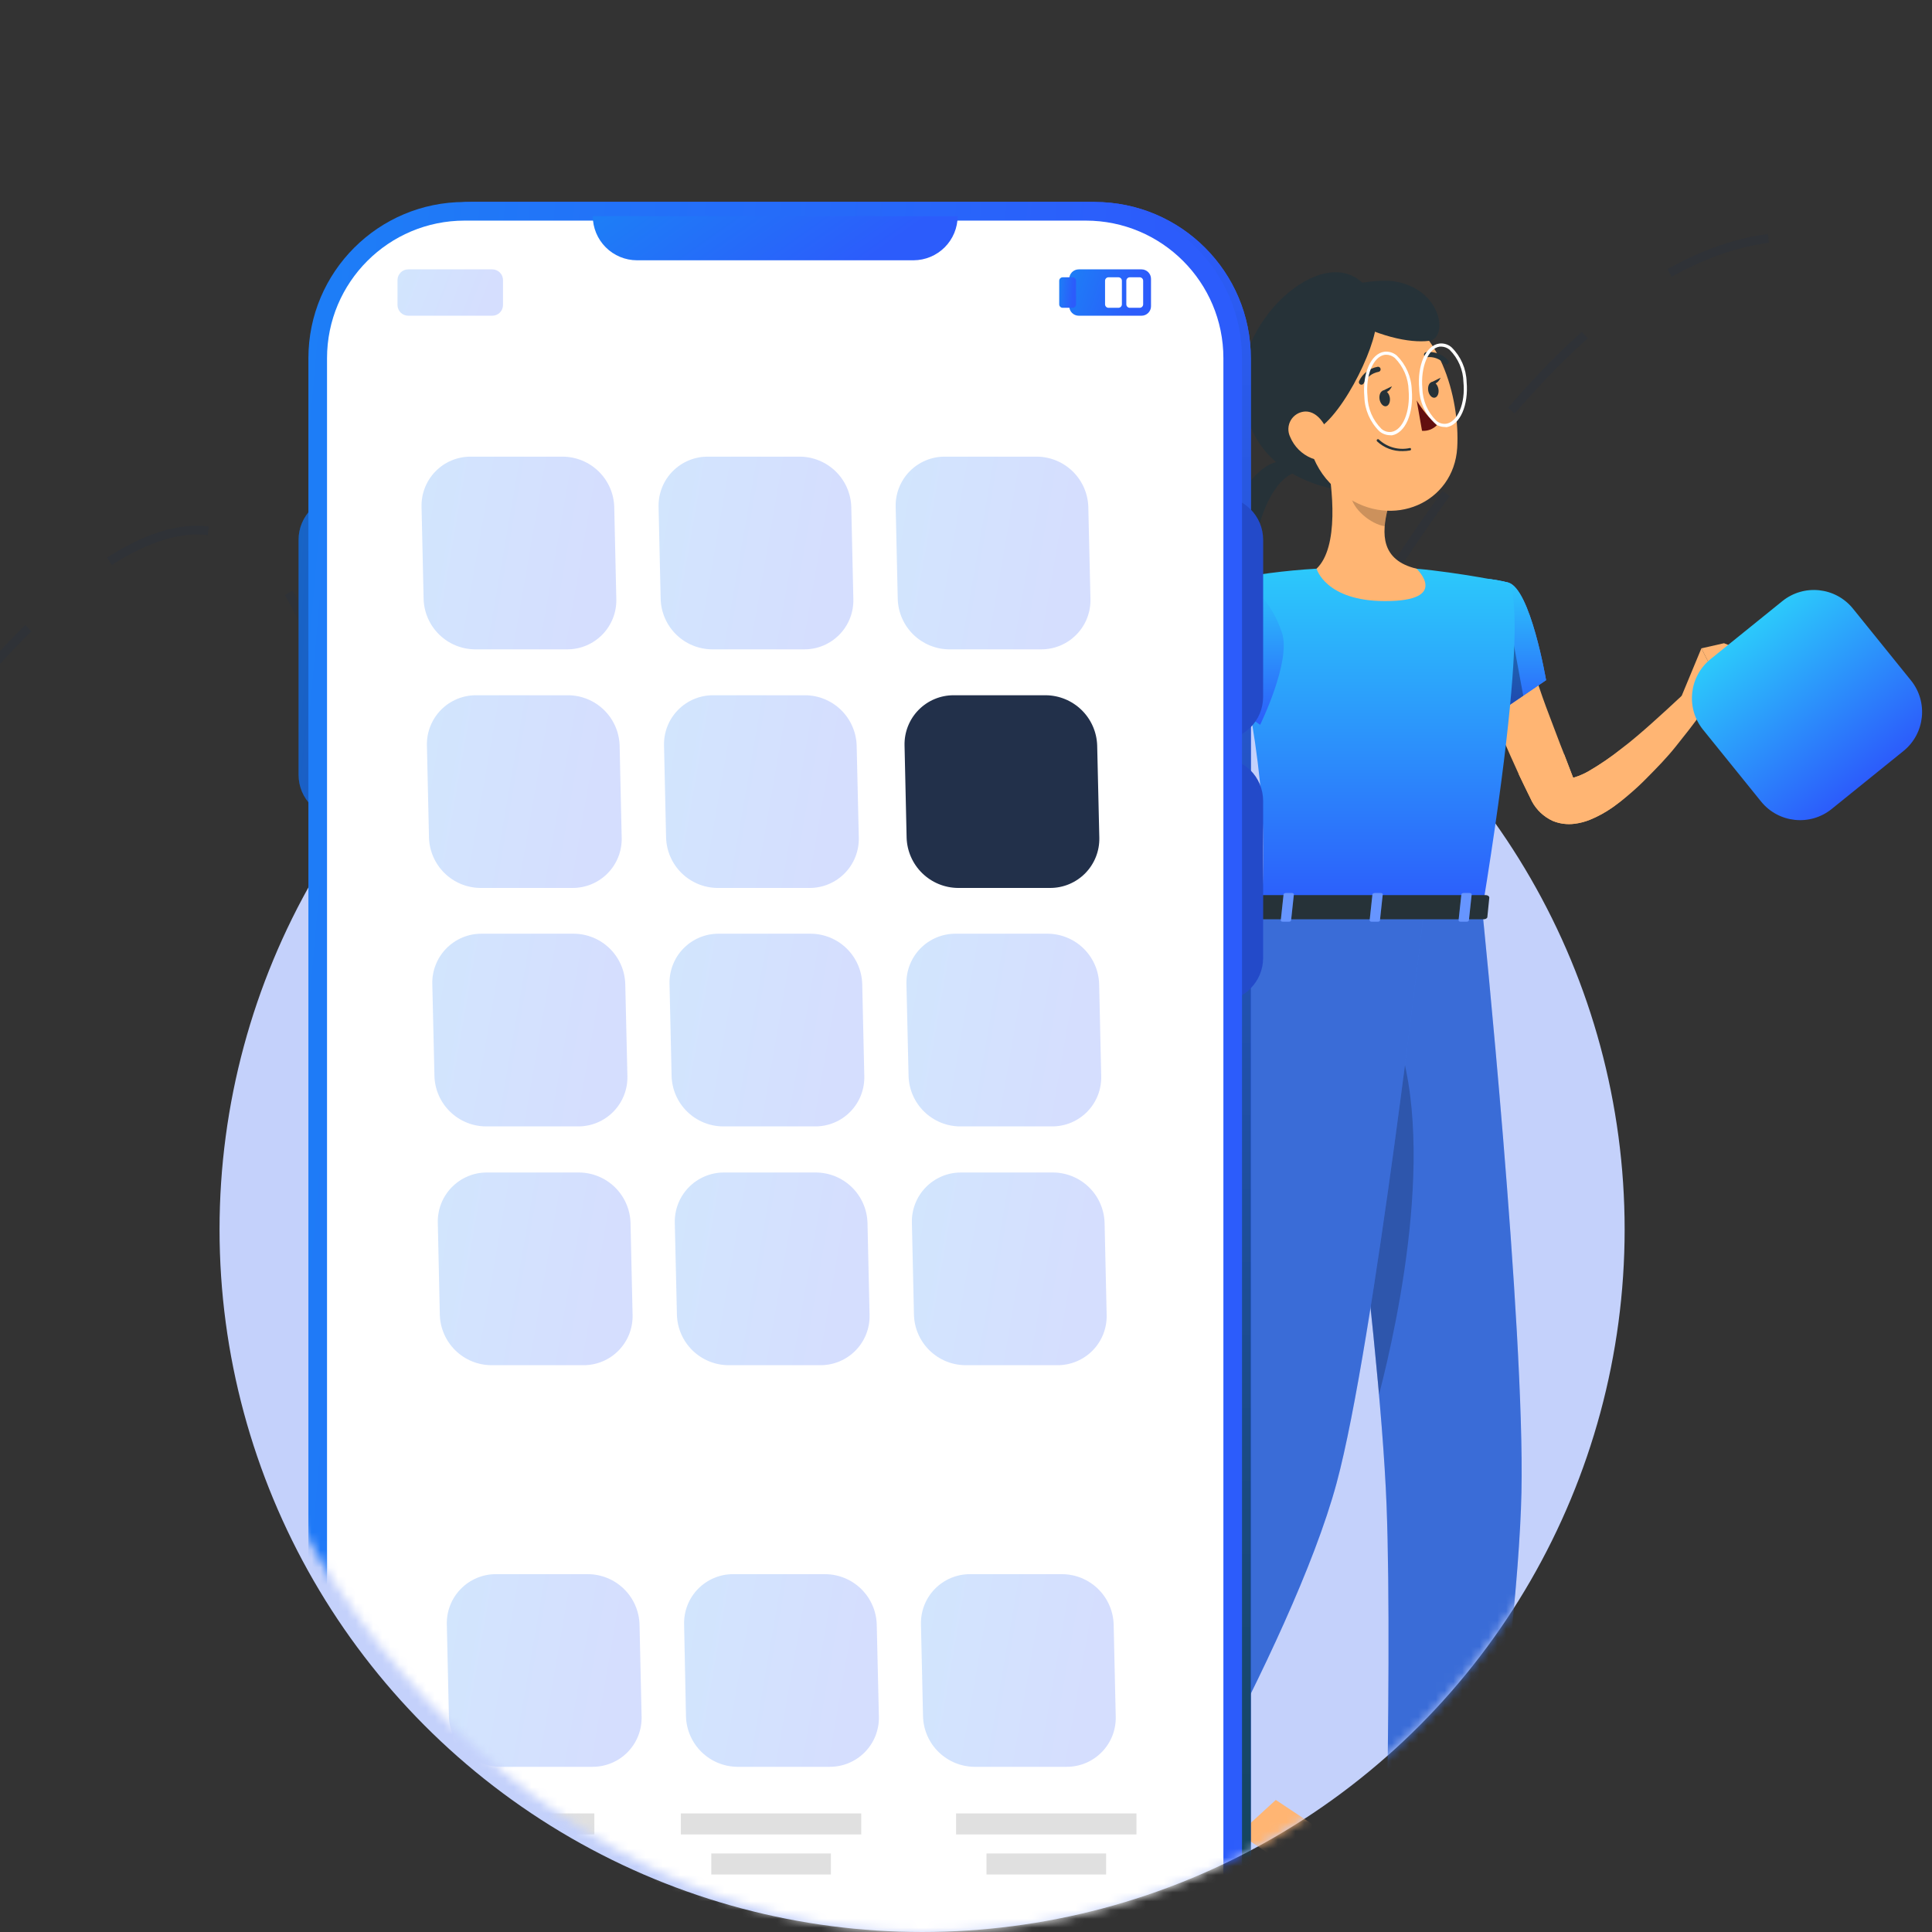 <svg width="220" height="220" viewBox="0 0 220 220" fill="none" xmlns="http://www.w3.org/2000/svg">
<rect x="0" y="0" width="220" height="220" fill="#333333" stroke="none"/>
<g clip-path="url(#clip0_580_13958)">
<path opacity="0.2" d="M201.377 27.145C170.799 31.147 143.476 91.175 126.63 123.19C101.997 163.208 71.844 188.219 53.157 165.209C35.166 143.054 54.431 6.136 -8 84.172" stroke="#22304A" stroke-dasharray="12 12"/>
<circle cx="105" cy="140" r="80" fill="#C4D1FB"/>
<mask id="mask0_580_13958" style="mask-type:alpha" maskUnits="userSpaceOnUse" x="25" y="-70" width="160" height="290">
<rect x="25" y="-70" width="160" height="290" rx="80" fill="white"/>
</mask>
<g mask="url(#mask0_580_13958)">
<path d="M156.186 33.595C158.296 37.403 158.474 52.955 154.562 56.143C147.373 55.353 141.653 51.877 141.468 43.692C141.284 35.506 152.207 26.435 156.186 33.595Z" fill="#263238"/>
<path d="M148.583 53.988C146.694 52.881 143.55 56.527 142.826 62.779C142.31 67.207 133.63 59.723 130.803 66.971C127.895 64.757 126.219 56.128 134.493 58.431C140.346 60.048 139.114 59.073 141.815 55.479C144.649 51.715 146.782 51.98 148.583 53.988Z" fill="#263238"/>
<path d="M173.479 72.89L174.15 74.994C174.386 75.732 174.637 76.47 174.888 77.171C175.383 78.647 175.899 80.124 176.446 81.541C176.992 82.958 177.531 84.449 178.114 85.895L178.963 88.11L179.177 88.656L179.228 88.781C179.137 88.701 179.032 88.639 178.918 88.597C178.756 88.538 178.689 88.597 178.785 88.597C178.963 88.597 179.14 88.57 179.309 88.516C179.889 88.333 180.446 88.085 180.97 87.777C182.227 87.04 183.43 86.217 184.572 85.312C185.768 84.382 186.941 83.386 188.085 82.36C189.229 81.334 190.403 80.264 191.517 79.216L193.783 81.135C192.839 82.493 191.835 83.733 190.831 84.995C189.827 86.257 188.676 87.438 187.51 88.612C186.31 89.835 185.006 90.951 183.612 91.948C182.811 92.51 181.95 92.98 181.044 93.35C180.474 93.58 179.876 93.734 179.265 93.808C178.431 93.911 177.584 93.797 176.807 93.475C175.8 93.013 174.971 92.236 174.445 91.261L174.254 90.863L173.988 90.324C173.634 89.586 173.25 88.848 172.94 88.154C172.268 86.678 171.596 85.201 170.991 83.725C170.386 82.249 169.773 80.729 169.212 79.208C168.939 78.47 168.681 77.666 168.423 76.891C168.164 76.116 167.936 75.356 167.685 74.448L173.479 72.89Z" fill="#FFB573"/>
<path d="M171.736 66.336C174.275 66.986 176.054 77.452 176.054 77.452L169.05 82.22C169.05 82.22 162.326 71.658 164.282 68.86C166.319 65.952 168.024 65.391 171.736 66.336Z" fill="#407BFF"/>
<path d="M171.736 66.336C174.275 66.986 176.054 77.452 176.054 77.452L169.05 82.22C169.05 82.22 162.326 71.658 164.282 68.86C166.319 65.952 168.024 65.391 171.736 66.336Z" fill="url(#paint0_linear_580_13958)"/>
<path opacity="0.3" d="M171.508 68.676L173.456 79.223L169.522 81.895L171.508 68.676Z" fill="black"/>
<path d="M116.551 224.116L122.227 226.537L129.652 214.167L123.976 211.746L116.551 224.116Z" fill="#FFB573"/>
<path opacity="0.2" d="M123.968 211.753L129.652 214.167L125.821 220.544L120.138 218.123L123.968 211.753Z" fill="black"/>
<path d="M171.736 66.336C171.736 66.336 174.689 67.369 168.784 103.587H143.689C144.11 93.387 144.117 87.098 139.261 66.159C142.77 65.433 146.327 64.964 149.904 64.757C153.693 64.483 157.496 64.483 161.285 64.757C166.193 65.199 171.736 66.336 171.736 66.336Z" fill="url(#paint1_linear_580_13958)"/>
<path d="M151.049 51.936C151.787 55.627 152.481 62.313 149.92 64.757C149.92 64.757 150.924 68.447 157.729 68.447C165.206 68.447 161.301 64.757 161.301 64.757C157.22 63.782 157.323 60.749 158.031 57.907L151.049 51.936Z" fill="#FFB573"/>
<path opacity="0.2" d="M153.897 54.372L158.03 57.9C157.855 58.562 157.739 59.239 157.684 59.922C156.119 59.693 153.993 57.981 153.809 56.35C153.718 55.691 153.748 55.02 153.897 54.372V54.372Z" fill="black"/>
<path d="M147.668 45.397C149.092 51.353 149.572 53.907 153.159 56.468C158.547 60.313 165.552 57.258 165.935 50.991C166.275 45.352 163.883 36.562 157.565 35.204C156.175 34.896 154.729 34.949 153.366 35.358C152.002 35.767 150.765 36.517 149.773 37.539C148.781 38.56 148.067 39.819 147.698 41.194C147.33 42.569 147.319 44.016 147.668 45.397V45.397Z" fill="#FFB573"/>
<path d="M164.65 41.507C164.693 41.516 164.738 41.514 164.78 41.503C164.822 41.491 164.861 41.47 164.894 41.441C164.948 41.385 164.978 41.311 164.978 41.234C164.978 41.157 164.948 41.082 164.894 41.027C164.579 40.687 164.189 40.425 163.754 40.263C163.319 40.102 162.853 40.045 162.392 40.097C162.315 40.113 162.248 40.158 162.204 40.223C162.16 40.288 162.143 40.367 162.156 40.444C162.172 40.52 162.217 40.587 162.282 40.63C162.347 40.673 162.426 40.688 162.503 40.673C162.866 40.632 163.234 40.678 163.576 40.806C163.919 40.934 164.226 41.142 164.473 41.411C164.519 41.463 164.582 41.497 164.65 41.507V41.507Z" fill="#263238"/>
<path d="M164.497 48.622C164.064 48.614 163.648 48.457 163.316 48.179C162.261 47.14 161.647 45.733 161.604 44.253C161.375 41.596 162.342 39.344 163.884 39.123C164.136 39.09 164.392 39.112 164.635 39.185C164.878 39.259 165.103 39.384 165.294 39.551C166.349 40.59 166.963 41.997 167.006 43.478C167.243 46.127 166.268 48.386 164.733 48.644C164.654 48.644 164.575 48.637 164.497 48.622V48.622ZM164.121 39.47H163.936C162.637 39.662 161.759 41.787 161.965 44.208C161.995 45.596 162.561 46.919 163.545 47.899C163.697 48.035 163.876 48.137 164.071 48.198C164.266 48.259 164.472 48.278 164.674 48.253C165.973 48.061 166.888 45.935 166.645 43.514C166.615 42.127 166.049 40.804 165.065 39.824C164.809 39.611 164.491 39.486 164.157 39.47H164.121Z" fill="white"/>
<path d="M168.785 103.587C168.785 103.587 173.656 151.135 173.25 169.956C172.83 189.53 165.655 234.169 165.655 234.169H157.308C157.308 234.169 158.629 190.659 157.891 171.432C157.086 150.47 150.429 103.572 150.429 103.572L168.785 103.587Z" fill="#407BFF"/>
<path opacity="0.2" d="M168.785 103.587C168.785 103.587 173.656 151.135 173.25 169.956C172.83 189.53 165.655 234.169 165.655 234.169H157.308C157.308 234.169 158.629 190.659 157.891 171.432C157.086 150.47 150.429 103.572 150.429 103.572L168.785 103.587Z" fill="#263238"/>
<path opacity="0.2" d="M157.972 115.419C164.157 127.796 159.212 150.396 157.035 158.796C155.913 146.175 154.031 130.749 152.569 119.404C153.499 113.035 155.13 109.706 157.972 115.419Z" fill="black"/>
<path d="M162.164 103.587C162.164 103.587 156.488 153.039 152.2 168.886C147.107 187.729 127.747 219.813 127.747 219.813L120.005 216.521C120.005 216.521 131.991 180.09 135.881 170.162C144.192 148.979 137.077 117.411 143.72 103.587H162.164Z" fill="#407BFF"/>
<path opacity="0.2" d="M162.164 103.587C162.164 103.587 156.488 153.039 152.2 168.886C147.107 187.729 127.747 219.813 127.747 219.813L120.005 216.521C120.005 216.521 131.991 180.09 135.881 170.162C144.192 148.979 137.077 117.411 143.72 103.587H162.164Z" fill="#263238"/>
<path d="M118.941 216.544L128.551 220.633L130.854 218.049L119.775 212.728L118.941 216.544Z" fill="#407BFF"/>
<path d="M157.094 45.478C157.182 45.965 157.515 46.319 157.832 46.26C158.149 46.201 158.341 45.758 158.26 45.271C158.179 44.784 157.839 44.43 157.522 44.481C157.205 44.533 157.013 44.983 157.094 45.478Z" fill="#263238"/>
<path d="M162.637 44.504C162.725 44.991 163.057 45.345 163.375 45.286C163.692 45.227 163.884 44.784 163.796 44.297C163.707 43.81 163.382 43.455 163.057 43.507C162.733 43.559 162.556 44.009 162.637 44.504Z" fill="#263238"/>
<path d="M162.925 43.566L164.047 43.013C164.047 43.013 163.604 44.038 162.925 43.566Z" fill="#263238"/>
<path d="M161.322 45.603C161.955 46.644 162.727 47.593 163.618 48.423C163.399 48.645 163.134 48.817 162.843 48.926C162.551 49.036 162.238 49.081 161.928 49.057L161.322 45.603Z" fill="#630F0F"/>
<path d="M159.728 51.368C160.008 51.367 160.287 51.343 160.562 51.294C160.6 51.287 160.634 51.265 160.656 51.233C160.678 51.201 160.687 51.162 160.68 51.124C160.675 51.102 160.665 51.081 160.651 51.063C160.636 51.046 160.618 51.032 160.597 51.023C160.575 51.014 160.553 51.011 160.53 51.013C160.507 51.015 160.485 51.023 160.466 51.035C159.858 51.155 159.231 51.13 158.634 50.962C158.038 50.794 157.49 50.488 157.034 50.069C157.022 50.051 157.006 50.037 156.988 50.026C156.97 50.016 156.95 50.009 156.929 50.007C156.908 50.005 156.886 50.007 156.866 50.014C156.846 50.02 156.828 50.031 156.813 50.045C156.797 50.06 156.785 50.077 156.777 50.097C156.769 50.116 156.765 50.137 156.766 50.158C156.766 50.179 156.772 50.2 156.781 50.219C156.79 50.238 156.804 50.255 156.82 50.268C157.608 51.002 158.652 51.397 159.728 51.368V51.368Z" fill="#263238"/>
<path d="M156.694 36.613C156.805 39.455 152.332 48.578 149.107 49.286C145.15 46.703 144.043 42.179 146.346 37.352C148.649 32.524 156.487 31.262 156.694 36.613Z" fill="#263238"/>
<path d="M158.732 32.03C156.23 31.639 147.661 33.078 152.252 35.72C156.843 38.363 160.496 39.079 162.725 38.813C164.954 38.547 164.238 32.886 158.732 32.03Z" fill="#263238"/>
<path d="M146.915 49.759C147.371 50.852 148.241 51.72 149.336 52.172C150.812 52.763 151.69 51.501 151.432 50.039C151.203 48.718 150.163 46.821 148.635 46.858C148.3 46.873 147.975 46.971 147.688 47.143C147.401 47.315 147.161 47.556 146.991 47.843C146.82 48.131 146.724 48.457 146.711 48.791C146.697 49.126 146.768 49.458 146.915 49.759V49.759Z" fill="#FFB573"/>
<path d="M155.115 43.795C155.153 43.783 155.188 43.764 155.219 43.739C155.249 43.714 155.274 43.683 155.292 43.647C155.447 43.315 155.678 43.024 155.966 42.798C156.255 42.572 156.593 42.418 156.953 42.348C156.992 42.345 157.029 42.333 157.063 42.315C157.097 42.296 157.127 42.271 157.151 42.241C157.175 42.211 157.193 42.176 157.204 42.138C157.214 42.101 157.217 42.062 157.211 42.024C157.208 41.985 157.196 41.947 157.178 41.913C157.159 41.879 157.134 41.849 157.104 41.825C157.074 41.801 157.039 41.783 157.001 41.773C156.964 41.763 156.925 41.76 156.887 41.765C156.43 41.845 155.999 42.034 155.63 42.315C155.262 42.596 154.966 42.962 154.768 43.382C154.751 43.416 154.74 43.455 154.737 43.493C154.734 43.532 154.739 43.572 154.751 43.609C154.764 43.646 154.783 43.68 154.809 43.709C154.835 43.739 154.866 43.763 154.901 43.78C154.969 43.81 155.044 43.816 155.115 43.795V43.795Z" fill="#263238"/>
<path d="M158.253 49.559C157.82 49.547 157.403 49.389 157.072 49.109C156.017 48.07 155.403 46.663 155.36 45.182C155.131 42.533 156.098 40.274 157.633 40.053C157.886 40.024 158.142 40.047 158.386 40.12C158.629 40.194 158.855 40.317 159.05 40.481C160.104 41.521 160.717 42.927 160.762 44.407V44.407C160.991 47.065 160.024 49.316 158.489 49.574L158.253 49.559ZM157.876 40.4H157.692C156.393 40.592 155.478 42.717 155.721 45.138C155.751 46.526 156.317 47.849 157.301 48.829C157.453 48.965 157.632 49.068 157.827 49.129C158.022 49.19 158.227 49.208 158.43 49.183C159.729 48.998 160.607 46.873 160.401 44.444C160.369 43.057 159.803 41.735 158.821 40.754C158.552 40.527 158.214 40.399 157.862 40.392L157.876 40.4Z" fill="white"/>
<path d="M142.472 74.16C142.224 77.694 141.744 81.207 141.032 84.677C140.375 88.207 139.386 91.666 138.08 95.011L137.526 96.287L137.386 96.605C137.338 96.716 137.284 96.825 137.224 96.93C137.156 97.064 137.077 97.193 136.988 97.313C136.785 97.625 136.536 97.903 136.25 98.14C135.889 98.426 135.475 98.637 135.032 98.76C134.323 98.955 133.573 98.935 132.876 98.701C132.466 98.572 132.076 98.385 131.718 98.147C131.219 97.816 130.754 97.435 130.33 97.011C129.031 95.656 127.874 94.172 126.876 92.582C124.992 89.62 123.317 86.53 121.864 83.334L124.44 81.858C126.448 84.567 128.463 87.335 130.588 89.866C131.556 91.079 132.625 92.208 133.784 93.239C133.98 93.409 134.196 93.556 134.426 93.675C134.485 93.675 134.53 93.675 134.426 93.675C134.135 93.588 133.825 93.588 133.533 93.675C132.441 93.999 132.316 94.966 132.544 94.221L132.95 93.106C133.948 90.001 134.715 86.826 135.246 83.607C135.807 80.367 136.235 76.965 136.545 73.769L142.472 74.16Z" fill="#FFB573"/>
<path d="M139.276 66.159C136.767 66.897 133.748 75.57 133.748 75.57L143.491 82.537C143.491 82.537 147.041 75.319 145.986 72.071C144.886 68.691 142.14 65.288 139.276 66.159Z" fill="url(#paint2_linear_580_13958)"/>
<path d="M143.343 102.118L142.7 104.333C142.612 104.502 142.819 104.679 143.106 104.679H168.939C169.161 104.679 169.353 104.569 169.367 104.429L169.589 102.214C169.589 102.059 169.412 101.926 169.161 101.926H143.748C143.67 101.922 143.592 101.937 143.521 101.97C143.45 102.004 143.388 102.055 143.343 102.118V102.118Z" fill="#263238"/>
<path d="M146.753 104.953H146.074C145.934 104.953 145.83 104.886 145.845 104.798L146.163 101.845C146.163 101.764 146.288 101.69 146.428 101.69H147.107C147.24 101.69 147.343 101.764 147.336 101.845L147.019 104.798C147.004 104.916 146.886 104.953 146.753 104.953Z" fill="#407BFF"/>
<path opacity="0.2" d="M146.753 104.953H146.074C145.934 104.953 145.83 104.886 145.845 104.798L146.163 101.845C146.163 101.764 146.288 101.69 146.428 101.69H147.107C147.24 101.69 147.343 101.764 147.336 101.845L147.019 104.798C147.004 104.916 146.886 104.953 146.753 104.953Z" fill="white"/>
<path d="M166.999 104.953H166.32C166.187 104.953 166.084 104.886 166.091 104.798L166.409 101.845C166.409 101.764 166.534 101.69 166.674 101.69H167.353C167.486 101.69 167.59 101.764 167.582 101.845L167.265 104.798C167.25 104.916 167.11 104.953 166.999 104.953Z" fill="#407BFF"/>
<path opacity="0.2" d="M166.999 104.953H166.32C166.187 104.953 166.084 104.886 166.091 104.798L166.409 101.845C166.409 101.764 166.534 101.69 166.674 101.69H167.353C167.486 101.69 167.59 101.764 167.582 101.845L167.265 104.798C167.25 104.916 167.11 104.953 166.999 104.953Z" fill="white"/>
<path d="M156.872 104.953H156.193C156.06 104.953 155.957 104.886 155.964 104.798L156.282 101.845C156.282 101.764 156.414 101.69 156.547 101.69H157.226C157.367 101.69 157.47 101.764 157.455 101.845L157.138 104.798C157.13 104.916 157.012 104.953 156.872 104.953Z" fill="#407BFF"/>
<path opacity="0.2" d="M156.872 104.953H156.193C156.06 104.953 155.957 104.886 155.964 104.798L156.282 101.845C156.282 101.764 156.414 101.69 156.547 101.69H157.226C157.367 101.69 157.47 101.764 157.455 101.845L157.138 104.798C157.13 104.916 157.012 104.953 156.872 104.953Z" fill="white"/>
<path d="M157.381 44.533L158.503 43.987C158.503 43.987 158.06 45.013 157.381 44.533Z" fill="#263238"/>
<path d="M122.19 84.161L116.285 81.024L122.109 78.692C122.109 78.692 125.172 81.209 124.677 83.725L122.19 84.161Z" fill="#FFB573"/>
<path d="M114.203 76.278L119.185 74.588L122.861 79.385L116.307 81.024L114.203 76.278Z" fill="#FFB573"/>
<path d="M69.378 54.793C70.049 52.71 76.08 47.471 83.53 50.116C90.98 52.762 89.281 63.183 88.475 65.828C87.67 68.473 82.897 76.447 77.352 74.773C71.806 73.099 60.49 60.997 69.378 54.793Z" fill="#263238"/>
<path d="M85.677 62.921C86.169 61.381 90.616 57.522 96.105 59.471C101.593 61.419 100.341 69.099 99.747 71.048C99.153 72.997 95.638 78.869 91.549 77.642C87.46 76.415 79.128 67.489 85.677 62.921Z" fill="#263238"/>
<path d="M92.309 56.787L88.52 61.93C88.52 61.93 86.648 57.694 92.309 56.787Z" fill="#263238"/>
<path d="M82.016 71.591C80.981 70.594 75.856 69.431 72.361 73.278C68.866 77.124 73.083 82.657 74.374 83.935C75.665 85.213 80.897 88.357 83.6 85.673C86.303 82.99 89.089 72.434 82.016 71.591Z" fill="#263238"/>
<path d="M80.444 90.325L80.303 90.689L80.176 91.002C80.086 91.206 80.003 91.411 79.914 91.603C79.735 91.999 79.543 92.369 79.352 92.746C78.962 93.494 78.559 94.222 78.131 94.938C77.267 96.354 76.311 97.711 75.269 99.001C74.764 99.64 74.208 100.279 73.671 100.918C73.135 101.557 72.547 102.126 71.94 102.688C70.755 103.835 69.496 104.902 68.17 105.883C67.985 106.017 67.921 106.094 67.474 106.388C67.028 106.668 66.534 106.863 66.017 106.963C65.433 107.071 64.833 107.047 64.26 106.892C63.79 106.757 63.346 106.54 62.95 106.253C62.409 105.865 61.938 105.388 61.557 104.841C61.262 104.436 61 104.009 60.771 103.563C60.026 102.027 59.446 100.417 59.04 98.759C58.268 95.672 57.757 92.526 57.513 89.353L60.42 88.836C61.302 91.718 62.247 94.638 63.327 97.366C63.816 98.659 64.419 99.905 65.129 101.091C65.273 101.315 65.433 101.529 65.608 101.73C65.749 101.883 65.889 101.979 65.857 101.928C65.781 101.861 65.688 101.815 65.589 101.794C65.383 101.727 65.163 101.714 64.95 101.755C64.812 101.779 64.679 101.822 64.554 101.883C64.426 101.966 64.656 101.781 64.771 101.672C66.925 99.788 68.878 97.685 70.598 95.398C71.453 94.258 72.244 93.072 72.969 91.845C73.331 91.24 73.676 90.627 74.004 90.005L74.464 89.079L74.681 88.625L74.853 88.235L80.444 90.325Z" fill="#FFB573"/>
<path d="M80.125 81.475C75.122 83.756 73.186 90.107 73.014 90.459L79.218 101.736C79.218 101.736 85.256 97.462 85.728 93.519C86.176 90.191 83.415 79.974 80.125 81.475Z" fill="url(#paint3_linear_580_13958)"/>
<path d="M60.606 89.5L62.178 84.76L56.223 86.037C56.223 86.037 56.089 90.152 57.999 91.641L59.015 91.219C59.389 91.065 59.725 90.832 60 90.535C60.275 90.238 60.481 89.885 60.606 89.5Z" fill="#FFB573"/>
<path d="M60.707 79.686L56.458 81.456L56.222 86.025L62.177 84.753L60.707 79.686Z" fill="#FFB573"/>
<path d="M106.034 41.925L101.9 37.191L99.983 42.941C99.983 42.941 103.216 45.727 105.849 43.299L106.034 41.925Z" fill="#FFB573"/>
<path d="M99.543 34.961L96.616 38.922L99.964 42.967L101.9 37.191L99.543 34.961Z" fill="#FFB573"/>
<path d="M157.111 212.821L152.906 216.668L141.073 208.809L145.277 204.963L157.111 212.821Z" fill="#FFB573"/>
<path d="M150.976 216.195L153.82 209.895C153.872 209.783 153.96 209.69 154.069 209.631C154.178 209.573 154.304 209.551 154.427 209.569L160.03 210.445C160.162 210.466 160.287 210.518 160.395 210.597C160.503 210.675 160.592 210.777 160.654 210.896C160.716 211.014 160.749 211.145 160.752 211.278C160.755 211.412 160.726 211.544 160.669 211.665C159.634 213.85 159.021 214.86 157.775 217.639C157.002 219.339 154.676 224.974 153.615 227.325C152.555 229.677 150.037 229.057 150.254 228.015C151.232 223.313 151.532 219.121 150.893 217.243C150.789 216.896 150.819 216.522 150.976 216.195V216.195Z" fill="#263238"/>
<path d="M76.623 84.574C76.623 84.574 79.236 97.481 92.296 108.854C93.945 110.285 93.619 113.965 95.887 113.659C103.829 108.649 111.963 103.717 115.822 101.276C115.918 96.88 112.908 97.589 112.199 95.225C110.499 89.596 105.842 83.252 101.024 69.393C97.857 70.58 94.782 71.998 91.823 73.636C88.673 75.353 85.638 77.274 82.738 79.386C80.61 81.007 78.569 82.739 76.623 84.574Z" fill="url(#paint4_linear_580_13958)"/>
<path d="M84.451 63.969C85.729 67.253 88.534 72.965 91.811 73.623C91.811 73.623 93.792 83.092 89.894 88.319C83.767 87.303 82.732 79.329 82.732 79.329C85.499 76.492 83.888 74.128 81.889 72.217L84.451 63.969Z" fill="#FFB573"/>
<path d="M86.125 88.836C85.781 88.823 85.442 88.74 85.13 88.593C84.819 88.446 84.54 88.237 84.311 87.98C83.122 86.759 83.531 84.9 83.966 82.926C84.4 80.951 84.835 78.971 83.966 77.207C83.944 77.164 83.941 77.114 83.957 77.069C83.972 77.023 84.005 76.986 84.049 76.965C84.092 76.943 84.142 76.94 84.187 76.956C84.233 76.971 84.27 77.004 84.291 77.048C85.231 78.92 84.758 81.092 84.336 83.002C83.915 84.913 83.537 86.651 84.592 87.724C84.768 87.938 84.986 88.114 85.232 88.242C85.478 88.369 85.748 88.445 86.024 88.466C86.301 88.486 86.579 88.45 86.841 88.36C87.103 88.27 87.344 88.127 87.55 87.942C89.646 86.389 90.981 82.012 89.467 79.316C88.08 76.76 89.467 74.549 90.106 73.476C90.224 73.305 90.327 73.123 90.412 72.933C90.407 72.91 90.406 72.887 90.41 72.864C90.413 72.841 90.422 72.818 90.434 72.799C90.447 72.779 90.463 72.762 90.483 72.749C90.502 72.736 90.524 72.727 90.547 72.722C90.571 72.717 90.595 72.718 90.619 72.722C90.643 72.727 90.666 72.737 90.686 72.75C90.706 72.764 90.723 72.782 90.737 72.802C90.75 72.822 90.759 72.845 90.764 72.869C90.802 73.041 90.674 73.252 90.419 73.668C89.735 74.76 88.464 76.805 89.78 79.143C91.345 81.987 89.94 86.593 87.735 88.235C87.277 88.603 86.713 88.814 86.125 88.836V88.836Z" fill="#263238"/>
<path opacity="0.2" d="M83.415 67.323L81.894 72.243C82.36 72.685 82.788 73.166 83.172 73.68C84.303 72.716 85.473 70.415 84.782 69.023C84.429 68.381 83.966 67.805 83.415 67.323V67.323Z" fill="black"/>
<path d="M84.175 57.356C85.945 62.863 86.814 65.151 85.178 68.971C82.718 74.722 75.594 75.687 72.189 70.824C69.147 66.448 66.764 58.18 71.192 53.988C72.163 53.059 73.355 52.394 74.656 52.055C75.956 51.717 77.321 51.716 78.622 52.053C79.923 52.391 81.116 53.055 82.088 53.983C83.06 54.911 83.778 56.072 84.175 57.356V57.356Z" fill="#FFB573"/>
<path d="M72.764 56.008C73.141 59.017 79.614 62.474 85.613 61.062C89.805 60.071 86.546 52.711 81.562 51.42C76.579 50.129 72.144 51.081 72.764 56.008Z" fill="#263238"/>
<path d="M75.538 55.988L62.874 57.566C62.874 57.566 66.446 49.024 75.538 55.988Z" fill="#263238"/>
<path d="M74.733 55.822L64.427 60.295C64.427 60.295 65.36 52.18 74.733 55.822Z" fill="#263238"/>
<path d="M73.671 55.822L70.796 59.899C70.796 59.899 69.263 56.627 73.671 55.822Z" fill="#263238"/>
<path d="M75.243 55.822L64.644 53.356C64.644 53.356 70.043 47.586 75.243 55.822Z" fill="#263238"/>
<path d="M74.157 56.065L69.192 49.906C69.192 49.906 74.866 48.998 74.157 56.065Z" fill="#263238"/>
<path d="M86.91 61.879C87.198 62.957 87.048 64.105 86.495 65.074C85.753 66.352 84.348 65.936 83.696 64.697C83.108 63.579 82.789 61.56 83.951 60.704C84.211 60.526 84.51 60.414 84.823 60.379C85.135 60.344 85.452 60.386 85.744 60.503C86.036 60.619 86.296 60.805 86.499 61.045C86.702 61.285 86.843 61.572 86.91 61.879V61.879Z" fill="#FFB573"/>
<path opacity="0.2" d="M108.008 115.173C107.925 121.3 111.427 129.555 115.893 134.833C115.407 129.964 115.011 125.249 114.692 121.013C112.449 118.521 110.13 116.342 108.008 115.173Z" fill="black"/>
<path d="M115.898 100.126L117.93 101.346C118.09 101.436 118.013 101.685 117.783 101.832L96.807 115.077C96.628 115.192 96.417 115.198 96.334 115.077L95.056 113.397C94.967 113.282 95.056 113.077 95.254 112.956L115.509 100.177C115.565 100.139 115.63 100.114 115.697 100.105C115.765 100.096 115.834 100.103 115.898 100.126V100.126Z" fill="url(#paint5_linear_580_13958)"/>
<path opacity="0.4" d="M115.898 100.126L117.93 101.346C118.09 101.436 118.013 101.685 117.783 101.832L96.807 115.077C96.628 115.192 96.417 115.198 96.334 115.077L95.056 113.397C94.967 113.282 95.056 113.077 95.254 112.956L115.509 100.177C115.565 100.139 115.63 100.114 115.697 100.105C115.765 100.096 115.834 100.103 115.898 100.126V100.126Z" fill="black"/>
<path d="M114.608 104.107L115.151 103.761C115.259 103.698 115.304 103.589 115.253 103.525L113.534 101.359C113.483 101.295 113.349 101.302 113.247 101.359L112.704 101.704C112.595 101.774 112.544 101.883 112.595 101.941L114.32 104.107C114.361 104.139 114.412 104.157 114.464 104.157C114.516 104.157 114.567 104.139 114.608 104.107Z" fill="#263238"/>
<path d="M98.456 114.31L98.992 113.965C99.101 113.901 99.152 113.793 99.101 113.729L97.376 111.563C97.325 111.499 97.197 111.505 97.088 111.563L96.545 111.908C96.437 111.978 96.392 112.087 96.443 112.151L98.162 114.31C98.204 114.344 98.255 114.362 98.309 114.362C98.362 114.362 98.414 114.344 98.456 114.31V114.31Z" fill="#263238"/>
<path d="M106.532 109.212L107.075 108.867C107.184 108.796 107.228 108.688 107.177 108.624L105.452 106.464C105.407 106.4 105.273 106.4 105.164 106.464L104.621 106.809C104.513 106.873 104.468 106.982 104.519 107.046L106.244 109.212C106.295 109.282 106.423 109.276 106.532 109.212Z" fill="#263238"/>
<path d="M76.611 62.045C76.784 62.48 76.688 62.927 76.406 63.042C76.125 63.157 75.768 62.889 75.576 62.448C75.384 62.007 75.499 61.566 75.787 61.458C76.074 61.349 76.438 61.611 76.611 62.045Z" fill="#263238"/>
<path d="M71.672 63.981C71.844 64.416 71.748 64.863 71.461 64.972C71.173 65.08 70.822 64.818 70.636 64.384C70.451 63.949 70.56 63.502 70.847 63.387C71.135 63.272 71.493 63.541 71.672 63.981Z" fill="#263238"/>
<path d="M70.975 63.362L69.806 63.47C69.806 63.47 70.662 64.084 70.975 63.362Z" fill="#263238"/>
<path d="M73.27 64.218C73.27 65.369 73.111 66.515 72.797 67.623C73.082 67.696 73.38 67.705 73.669 67.65C73.959 67.594 74.232 67.476 74.471 67.304L73.27 64.218Z" fill="#ED893E"/>
<path d="M76.669 68.435C76.637 68.442 76.603 68.437 76.574 68.422C76.545 68.407 76.522 68.382 76.509 68.352C76.502 68.335 76.498 68.317 76.498 68.299C76.498 68.281 76.502 68.263 76.509 68.246C76.516 68.229 76.527 68.214 76.54 68.201C76.553 68.189 76.569 68.179 76.586 68.173C77.135 67.969 77.629 67.641 78.028 67.212C78.427 66.784 78.721 66.268 78.886 65.707C78.894 65.672 78.915 65.641 78.945 65.622C78.975 65.603 79.011 65.597 79.046 65.604C79.063 65.607 79.08 65.614 79.096 65.624C79.111 65.633 79.124 65.646 79.134 65.661C79.144 65.676 79.151 65.693 79.154 65.71C79.158 65.728 79.158 65.746 79.154 65.764C78.987 66.374 78.676 66.934 78.247 67.398C77.817 67.861 77.283 68.215 76.688 68.428L76.669 68.435Z" fill="#263238"/>
<path d="M76.834 60.295C76.772 60.317 76.704 60.317 76.642 60.295C76.336 60.133 75.996 60.046 75.649 60.041C75.303 60.035 74.96 60.111 74.649 60.263C74.617 60.281 74.583 60.293 74.547 60.298C74.511 60.302 74.474 60.3 74.439 60.29C74.404 60.281 74.371 60.264 74.342 60.242C74.314 60.22 74.29 60.192 74.272 60.16C74.236 60.097 74.226 60.023 74.244 59.953C74.262 59.883 74.306 59.822 74.368 59.784C74.757 59.583 75.189 59.478 75.626 59.478C76.064 59.478 76.496 59.583 76.885 59.784C76.95 59.816 77 59.874 77.024 59.943C77.048 60.012 77.044 60.088 77.013 60.154C76.995 60.189 76.969 60.22 76.939 60.244C76.908 60.268 76.872 60.285 76.834 60.295Z" fill="#263238"/>
<path d="M68.477 62.588C68.434 62.598 68.391 62.598 68.349 62.588C68.278 62.573 68.215 62.53 68.176 62.469C68.136 62.408 68.123 62.334 68.138 62.263C68.226 61.828 68.42 61.421 68.702 61.078C68.984 60.735 69.345 60.466 69.754 60.295C69.788 60.281 69.824 60.275 69.86 60.276C69.896 60.277 69.931 60.285 69.964 60.3C69.997 60.315 70.026 60.336 70.051 60.363C70.075 60.389 70.094 60.42 70.106 60.454C70.12 60.488 70.127 60.524 70.127 60.56C70.126 60.596 70.118 60.632 70.103 60.665C70.088 60.698 70.066 60.728 70.039 60.752C70.012 60.776 69.981 60.794 69.946 60.806C69.633 60.954 69.361 61.175 69.15 61.449C68.939 61.723 68.795 62.044 68.732 62.384C68.715 62.44 68.682 62.49 68.636 62.526C68.591 62.563 68.535 62.584 68.477 62.588V62.588Z" fill="#263238"/>
<path d="M103.574 68.601L103.919 68.435L104.379 68.205C104.692 68.045 105.018 67.872 105.325 67.687C105.964 67.31 106.603 66.901 107.191 66.46C108.44 65.564 109.617 64.571 110.711 63.489C111.821 62.4 112.871 61.25 113.855 60.045L114.577 59.113L114.934 58.646L114.979 58.589C114.979 58.589 114.979 58.55 115.018 58.531C115.151 58.276 115.186 57.98 115.113 57.701C115.004 57.121 114.808 56.561 114.532 56.039C114.198 55.396 113.822 54.775 113.407 54.18C112.494 52.896 111.495 51.675 110.417 50.525C108.167 48.131 105.785 45.866 103.28 43.74L104.967 41.318C107.959 43.099 110.788 45.141 113.42 47.42C114.786 48.596 116.057 49.878 117.222 51.254C117.86 51.983 118.439 52.763 118.953 53.586C119.532 54.522 119.963 55.541 120.231 56.608C120.389 57.252 120.455 57.914 120.429 58.576C120.393 59.32 120.222 60.052 119.925 60.736C119.852 60.911 119.769 61.081 119.675 61.247L119.535 61.489L119.413 61.675L119.049 62.243L118.314 63.374C117.268 64.866 116.119 66.284 114.877 67.617C113.594 68.949 112.207 70.177 110.73 71.291C109.973 71.851 109.186 72.369 108.373 72.843C107.957 73.086 107.536 73.316 107.095 73.54L106.411 73.859C106.155 73.968 105.97 74.051 105.593 74.185L103.574 68.601Z" fill="#FFB573"/>
<path d="M94.904 72.013C97.715 68.927 106.769 66.026 106.769 66.026L109.676 80.824C109.676 80.824 106.539 83.948 102.737 82.875C99.504 81.961 90.898 76.409 94.904 72.013Z" fill="url(#paint6_linear_580_13958)"/>
<path d="M150.759 219.447C150.598 219.894 150.301 220.278 149.909 220.546C149.797 220.611 149.671 220.649 149.541 220.658C149.412 220.667 149.282 220.646 149.162 220.597C149.092 220.574 149.03 220.533 148.982 220.478C148.934 220.423 148.901 220.356 148.887 220.284C148.759 219.537 150.701 217.831 151.091 217.499C151.115 217.483 151.143 217.475 151.171 217.475C151.199 217.475 151.227 217.483 151.251 217.499C151.276 217.513 151.296 217.535 151.307 217.561C151.319 217.588 151.321 217.617 151.315 217.645C151.194 218.264 151.007 218.868 150.759 219.447V219.447ZM149.219 219.965C149.173 220.046 149.153 220.14 149.162 220.233C149.162 220.271 149.162 220.31 149.257 220.335C149.34 220.371 149.43 220.387 149.52 220.382C149.61 220.376 149.697 220.349 149.775 220.303C150.222 220.061 150.65 219.211 150.951 217.984C150.277 218.553 149.693 219.221 149.219 219.965Z" fill="url(#paint7_linear_580_13958)"/>
<path d="M151.308 217.658L151.276 217.703C150.637 218.278 148.868 219.198 148.312 218.847C148.19 218.77 148.069 218.61 148.171 218.265C148.586 216.955 151.104 217.441 151.212 217.467C151.237 217.471 151.26 217.482 151.278 217.499C151.296 217.516 151.309 217.538 151.315 217.562C151.322 217.594 151.32 217.628 151.308 217.658V217.658ZM148.471 218.265C148.457 218.291 148.446 218.319 148.439 218.348C148.393 218.489 148.393 218.578 148.439 218.617C148.759 218.815 150.12 218.233 150.842 217.69C150.26 217.607 148.81 217.511 148.471 218.265Z" fill="url(#paint8_linear_580_13958)"/>
<path d="M75.92 61.432L74.751 61.541C74.751 61.541 75.614 62.148 75.92 61.432Z" fill="#263238"/>
<path d="M124.639 23H53.916C44.088 23 36.121 30.967 36.121 40.794V213.25C36.121 223.077 44.088 231.044 53.916 231.044H124.639C134.467 231.044 142.434 223.077 142.434 213.25V40.794C142.434 30.967 134.467 23 124.639 23Z" fill="url(#paint9_linear_580_13958)"/>
<path d="M124.639 23H53.916C44.088 23 36.121 30.967 36.121 40.794V213.25C36.121 223.077 44.088 231.044 53.916 231.044H124.639C134.467 231.044 142.434 223.077 142.434 213.25V40.794C142.434 30.967 134.467 23 124.639 23Z" fill="url(#paint10_linear_580_13958)"/>
<path d="M138.913 56.544H126.218C123.501 56.544 121.298 58.747 121.298 61.464V79.354C121.298 82.071 123.501 84.274 126.218 84.274H138.913C141.63 84.274 143.833 82.071 143.833 79.354V61.464C143.833 58.747 141.63 56.544 138.913 56.544Z" fill="url(#paint11_linear_580_13958)"/>
<path opacity="0.2" d="M138.913 56.544H126.218C123.501 56.544 121.298 58.747 121.298 61.464V79.354C121.298 82.071 123.501 84.274 126.218 84.274H138.913C141.63 84.274 143.833 82.071 143.833 79.354V61.464C143.833 58.747 141.63 56.544 138.913 56.544Z" fill="black"/>
<path d="M51.615 56.544H38.92C36.203 56.544 34 58.747 34 61.464V88.235C34 90.953 36.203 93.155 38.92 93.155H51.615C54.333 93.155 56.535 90.953 56.535 88.235V61.464C56.535 58.747 54.333 56.544 51.615 56.544Z" fill="url(#paint12_linear_580_13958)"/>
<path opacity="0.2" d="M51.615 56.544H38.92C36.203 56.544 34 58.747 34 61.464V88.235C34 90.953 36.203 93.155 38.92 93.155H51.615C54.333 93.155 56.535 90.953 56.535 88.235V61.464C56.535 58.747 54.333 56.544 51.615 56.544Z" fill="black"/>
<path d="M138.913 86.274H126.218C123.501 86.274 121.298 88.477 121.298 91.194V109.084C121.298 111.801 123.501 114.004 126.218 114.004H138.913C141.63 114.004 143.833 111.801 143.833 109.084V91.194C143.833 88.477 141.63 86.274 138.913 86.274Z" fill="url(#paint13_linear_580_13958)"/>
<path opacity="0.2" d="M138.913 86.274H126.218C123.501 86.274 121.298 88.477 121.298 91.194V109.084C121.298 111.801 123.501 114.004 126.218 114.004H138.913C141.63 114.004 143.833 111.801 143.833 109.084V91.194C143.833 88.477 141.63 86.274 138.913 86.274Z" fill="black"/>
<path d="M123.636 23H52.913C43.085 23 35.118 30.967 35.118 40.794V213.25C35.118 223.077 43.085 231.044 52.913 231.044H123.636C133.464 231.044 141.431 223.077 141.431 213.25V40.794C141.431 30.967 133.464 23 123.636 23Z" fill="url(#paint14_linear_580_13958)"/>
<path d="M139.31 213.243V40.794C139.31 32.138 132.292 25.121 123.636 25.121L52.913 25.121C44.257 25.121 37.239 32.138 37.239 40.794L37.239 213.243C37.239 221.899 44.257 228.916 52.913 228.916H123.636C132.292 228.916 139.31 221.899 139.31 213.243Z" fill="white"/>
<path opacity="0.2" d="M64.616 73.943H54.084C52.559 73.929 51.1 73.325 50.01 72.259C48.921 71.193 48.286 69.747 48.238 68.223L48.002 57.72C47.982 56.975 48.112 56.233 48.384 55.539C48.657 54.845 49.065 54.212 49.586 53.679C50.107 53.145 50.73 52.722 51.417 52.434C52.105 52.145 52.844 51.998 53.589 52H64.092C65.618 52.013 67.079 52.615 68.17 53.682C69.262 54.748 69.898 56.195 69.945 57.72L70.181 68.223C70.199 68.966 70.068 69.705 69.797 70.397C69.525 71.089 69.119 71.719 68.6 72.252C68.082 72.785 67.463 73.209 66.779 73.499C66.095 73.79 65.359 73.941 64.616 73.943V73.943Z" fill="url(#paint15_linear_580_13958)"/>
<path opacity="0.2" d="M118.577 73.943H108.074C106.55 73.929 105.09 73.325 104 72.259C102.911 71.193 102.276 69.747 102.228 68.223L101.992 57.72C101.972 56.975 102.102 56.233 102.375 55.539C102.647 54.845 103.055 54.212 103.576 53.679C104.097 53.145 104.72 52.722 105.408 52.434C106.095 52.145 106.834 51.998 107.579 52H118.082C119.607 52.014 121.066 52.618 122.156 53.684C123.246 54.75 123.88 56.197 123.928 57.72L124.172 68.223C124.188 68.968 124.056 69.709 123.782 70.403C123.509 71.096 123.099 71.728 122.578 72.26C122.057 72.793 121.434 73.217 120.747 73.506C120.06 73.795 119.322 73.944 118.577 73.943V73.943Z" fill="url(#paint16_linear_580_13958)"/>
<path opacity="0.2" d="M91.586 73.943H81.083C79.558 73.931 78.096 73.328 77.005 72.262C75.914 71.195 75.278 69.748 75.23 68.223L74.994 57.72C74.975 56.974 75.106 56.233 75.379 55.538C75.652 54.844 76.061 54.212 76.583 53.678C77.105 53.145 77.728 52.722 78.416 52.434C79.104 52.145 79.843 51.998 80.589 52H91.084C92.61 52.013 94.071 52.615 95.162 53.682C96.254 54.748 96.89 56.195 96.937 57.72L97.173 68.223C97.192 68.968 97.061 69.71 96.789 70.403C96.516 71.097 96.108 71.729 95.587 72.262C95.066 72.796 94.444 73.219 93.757 73.508C93.07 73.796 92.331 73.945 91.586 73.943V73.943Z" fill="url(#paint17_linear_580_13958)"/>
<path opacity="0.2" d="M65.206 101.112H54.703C53.178 101.1 51.716 100.497 50.625 99.43C49.534 98.364 48.898 96.917 48.85 95.392L48.614 84.889C48.595 84.143 48.726 83.401 48.999 82.707C49.272 82.013 49.681 81.38 50.203 80.847C50.725 80.314 51.348 79.891 52.036 79.602C52.724 79.314 53.463 79.167 54.209 79.169H64.704C66.23 79.181 67.691 79.784 68.783 80.85C69.874 81.917 70.51 83.364 70.557 84.889L70.793 95.392C70.812 96.137 70.681 96.878 70.409 97.572C70.136 98.266 69.728 98.898 69.207 99.431C68.686 99.964 68.064 100.388 67.377 100.677C66.69 100.965 65.951 101.113 65.206 101.112V101.112Z" fill="url(#paint18_linear_580_13958)"/>
<path opacity="0.2" d="M92.198 101.112H81.695C80.171 101.098 78.711 100.494 77.621 99.428C76.532 98.362 75.897 96.916 75.849 95.392L75.613 84.889C75.594 84.144 75.725 83.403 75.998 82.709C76.27 82.015 76.679 81.383 77.2 80.85C77.72 80.317 78.343 79.893 79.03 79.605C79.717 79.316 80.455 79.168 81.2 79.169H91.703C93.228 79.183 94.687 79.787 95.777 80.853C96.866 81.919 97.501 83.365 97.549 84.889L97.793 95.392C97.809 96.137 97.677 96.878 97.403 97.572C97.13 98.265 96.72 98.897 96.199 99.43C95.678 99.962 95.055 100.386 94.368 100.675C93.681 100.964 92.943 101.112 92.198 101.112V101.112Z" fill="url(#paint19_linear_580_13958)"/>
<path d="M119.587 101.112H109.084C107.559 101.098 106.1 100.494 105.01 99.428C103.921 98.362 103.286 96.916 103.238 95.392L103.002 84.889C102.983 84.144 103.114 83.403 103.386 82.709C103.659 82.015 104.067 81.383 104.588 80.85C105.109 80.317 105.731 79.893 106.419 79.605C107.106 79.316 107.844 79.168 108.589 79.169H119.092C120.616 79.183 122.076 79.787 123.166 80.853C124.255 81.919 124.89 83.365 124.938 84.889L125.181 95.392C125.198 96.137 125.066 96.878 124.792 97.572C124.518 98.265 124.109 98.897 123.588 99.43C123.066 99.962 122.444 100.386 121.757 100.675C121.07 100.964 120.332 101.112 119.587 101.112V101.112Z" fill="#22304A"/>
<path opacity="0.2" d="M65.819 128.266H55.316C53.792 128.252 52.332 127.648 51.243 126.582C50.153 125.516 49.518 124.07 49.471 122.546L49.227 112.043C49.209 111.298 49.341 110.556 49.614 109.862C49.888 109.169 50.297 108.537 50.819 108.004C51.34 107.47 51.963 107.047 52.65 106.759C53.338 106.47 54.076 106.322 54.822 106.323H65.354C66.879 106.338 68.338 106.941 69.428 108.007C70.517 109.073 71.152 110.519 71.2 112.043L71.444 122.546C71.46 123.294 71.327 124.037 71.052 124.733C70.776 125.428 70.364 126.061 69.84 126.594C69.315 127.127 68.689 127.55 67.999 127.837C67.308 128.125 66.567 128.27 65.819 128.266V128.266Z" fill="url(#paint20_linear_580_13958)"/>
<path opacity="0.2" d="M119.81 128.266H109.307C107.782 128.252 106.323 127.648 105.233 126.582C104.144 125.516 103.509 124.07 103.461 122.546L103.218 112.043C103.199 111.297 103.33 110.556 103.603 109.861C103.876 109.167 104.285 108.535 104.807 108.001C105.328 107.468 105.951 107.045 106.639 106.756C107.327 106.468 108.066 106.321 108.812 106.323H119.315C120.84 106.338 122.299 106.941 123.389 108.007C124.478 109.073 125.113 110.52 125.161 112.043L125.397 122.546C125.416 123.291 125.285 124.033 125.013 124.726C124.74 125.42 124.331 126.052 123.811 126.585C123.29 127.119 122.667 127.542 121.98 127.831C121.293 128.119 120.555 128.267 119.81 128.266V128.266Z" fill="url(#paint21_linear_580_13958)"/>
<path opacity="0.2" d="M92.818 128.266H82.329C80.804 128.254 79.342 127.651 78.251 126.585C77.16 125.518 76.524 124.071 76.476 122.546L76.24 112.043C76.221 111.298 76.35 110.556 76.623 109.862C76.895 109.168 77.303 108.535 77.824 108.002C78.345 107.468 78.968 107.045 79.656 106.757C80.343 106.468 81.082 106.321 81.828 106.323H92.331C93.856 106.336 95.318 106.938 96.409 108.005C97.5 109.071 98.136 110.518 98.183 112.043L98.42 122.546C98.439 123.292 98.307 124.035 98.034 124.73C97.76 125.424 97.35 126.057 96.828 126.591C96.306 127.124 95.682 127.547 94.993 127.835C94.304 128.123 93.564 128.269 92.818 128.266V128.266Z" fill="url(#paint22_linear_580_13958)"/>
<path opacity="0.2" d="M66.432 155.457H55.936C54.41 155.445 52.949 154.842 51.858 153.776C50.767 152.709 50.131 151.262 50.083 149.737L49.854 139.234C49.836 138.489 49.966 137.748 50.239 137.054C50.511 136.36 50.92 135.728 51.441 135.195C51.962 134.662 52.584 134.238 53.271 133.95C53.958 133.661 54.696 133.513 55.442 133.514H65.945C67.47 133.527 68.932 134.129 70.023 135.196C71.114 136.262 71.75 137.709 71.798 139.234L72.034 149.737C72.052 150.484 71.921 151.226 71.648 151.921C71.374 152.615 70.965 153.248 70.442 153.782C69.92 154.315 69.296 154.738 68.607 155.026C67.918 155.314 67.178 155.461 66.432 155.457Z" fill="url(#paint23_linear_580_13958)"/>
<path opacity="0.2" d="M120.422 155.457H109.92C108.395 155.443 106.936 154.839 105.846 153.773C104.756 152.707 104.121 151.261 104.074 149.737L103.838 139.234C103.819 138.489 103.95 137.748 104.222 137.054C104.495 136.36 104.903 135.728 105.424 135.195C105.945 134.662 106.567 134.238 107.254 133.95C107.942 133.661 108.68 133.513 109.425 133.514H119.928C121.454 133.527 122.915 134.129 124.006 135.196C125.097 136.262 125.733 137.709 125.781 139.234L126.017 149.737C126.035 150.483 125.903 151.224 125.63 151.918C125.357 152.612 124.947 153.244 124.426 153.777C123.904 154.31 123.282 154.733 122.594 155.022C121.906 155.31 121.168 155.459 120.422 155.457V155.457Z" fill="url(#paint24_linear_580_13958)"/>
<path opacity="0.2" d="M93.402 155.457H82.928C81.404 155.443 79.945 154.839 78.855 153.773C77.765 152.707 77.13 151.261 77.083 149.737L76.839 139.234C76.823 138.489 76.955 137.748 77.229 137.055C77.502 136.361 77.912 135.73 78.433 135.197C78.954 134.664 79.576 134.241 80.264 133.952C80.951 133.663 81.689 133.514 82.434 133.514H92.937C94.461 133.529 95.921 134.132 97.01 135.198C98.1 136.264 98.735 137.711 98.783 139.234L99.019 149.737C99.038 150.485 98.906 151.229 98.632 151.924C98.357 152.62 97.946 153.253 97.422 153.787C96.898 154.321 96.272 154.743 95.582 155.03C94.891 155.317 94.15 155.462 93.402 155.457V155.457Z" fill="url(#paint25_linear_580_13958)"/>
<path opacity="0.2" d="M67.473 201.189H56.97C55.444 201.176 53.983 200.574 52.892 199.508C51.8 198.441 51.164 196.994 51.117 195.469L50.881 184.973C50.862 184.228 50.993 183.486 51.266 182.791C51.539 182.097 51.948 181.465 52.47 180.932C52.991 180.398 53.614 179.975 54.303 179.687C54.991 179.398 55.729 179.251 56.475 179.253H66.971C68.496 179.266 69.958 179.868 71.049 180.935C72.14 182.001 72.776 183.448 72.824 184.973L73.06 195.469C73.08 196.214 72.95 196.956 72.678 197.65C72.406 198.344 71.997 198.977 71.476 199.51C70.955 200.044 70.332 200.467 69.644 200.756C68.957 201.044 68.218 201.191 67.473 201.189V201.189Z" fill="url(#paint26_linear_580_13958)"/>
<path opacity="0.2" d="M121.448 201.189H110.96C109.435 201.176 107.973 200.574 106.882 199.508C105.791 198.441 105.155 196.994 105.107 195.469L104.871 184.973C104.851 184.228 104.981 183.486 105.253 182.792C105.526 182.098 105.934 181.465 106.455 180.932C106.976 180.399 107.599 179.975 108.287 179.687C108.974 179.398 109.713 179.251 110.458 179.253H120.961C122.487 179.266 123.948 179.868 125.04 180.935C126.131 182.001 126.767 183.448 126.814 184.973L127.051 195.469C127.07 196.216 126.94 196.959 126.667 197.654C126.394 198.349 125.984 198.982 125.461 199.516C124.939 200.049 124.314 200.472 123.625 200.76C122.935 201.047 122.195 201.193 121.448 201.189V201.189Z" fill="url(#paint27_linear_580_13958)"/>
<path opacity="0.2" d="M94.463 201.189H83.96C82.436 201.175 80.976 200.571 79.886 199.505C78.797 198.439 78.162 196.993 78.114 195.469L77.9 184.973C77.881 184.228 78.011 183.486 78.283 182.792C78.555 182.098 78.964 181.465 79.485 180.932C80.006 180.399 80.628 179.975 81.316 179.687C82.004 179.398 82.742 179.251 83.488 179.253H93.991C95.515 179.268 96.975 179.871 98.064 180.937C99.154 182.003 99.789 183.45 99.836 184.973L100.08 195.469C100.099 196.217 99.967 196.96 99.693 197.656C99.418 198.352 99.007 198.985 98.483 199.519C97.959 200.052 97.333 200.475 96.643 200.762C95.952 201.049 95.211 201.194 94.463 201.189V201.189Z" fill="url(#paint28_linear_580_13958)"/>
<path d="M129.987 30.674H122.838C122.241 30.674 121.758 31.157 121.758 31.753V34.871C121.758 35.468 122.241 35.951 122.838 35.951H129.987C130.584 35.951 131.067 35.468 131.067 34.871V31.753C131.067 31.157 130.584 30.674 129.987 30.674Z" fill="url(#paint29_linear_580_13958)"/>
<path opacity="0.2" d="M56.056 30.674H46.485C45.811 30.674 45.265 31.22 45.265 31.894V34.731C45.265 35.405 45.811 35.951 46.485 35.951H56.056C56.73 35.951 57.277 35.405 57.277 34.731V31.894C57.277 31.22 56.73 30.674 56.056 30.674Z" fill="url(#paint30_linear_580_13958)"/>
<path d="M122.135 31.575H121.01C120.792 31.575 120.614 31.752 120.614 31.971V34.654C120.614 34.873 120.792 35.05 121.01 35.05H122.135C122.354 35.05 122.531 34.873 122.531 34.654V31.971C122.531 31.752 122.354 31.575 122.135 31.575Z" fill="url(#paint31_linear_580_13958)"/>
<path d="M129.777 31.575H128.652C128.433 31.575 128.256 31.752 128.256 31.971V34.654C128.256 34.873 128.433 35.05 128.652 35.05H129.777C129.995 35.05 130.173 34.873 130.173 34.654V31.971C130.173 31.752 129.995 31.575 129.777 31.575Z" fill="white"/>
<path d="M127.355 31.575H126.23C126.011 31.575 125.834 31.752 125.834 31.971V34.654C125.834 34.873 126.011 35.05 126.23 35.05H127.355C127.573 35.05 127.751 34.873 127.751 34.654V31.971C127.751 31.752 127.573 31.575 127.355 31.575Z" fill="white"/>
<path d="M67.678 206.496H47.137V208.892H67.678V206.496Z" fill="#E0E0E0"/>
<path d="M64.215 211.058H50.593V213.454H64.215V211.058Z" fill="#E0E0E0"/>
<path d="M98.072 206.496H77.53V208.892H98.072V206.496Z" fill="#E0E0E0"/>
<path d="M94.615 211.058H80.993V213.454H94.615V211.058Z" fill="#E0E0E0"/>
<path d="M129.412 206.496H108.87V208.892H129.412V206.496Z" fill="#E0E0E0"/>
<path d="M125.956 211.058H112.334V213.454H125.956V211.058Z" fill="#E0E0E0"/>
<path d="M67.5 24.616C67.505 25.947 68.036 27.221 68.977 28.162C69.917 29.103 71.192 29.633 72.522 29.639H104.028C105.358 29.633 106.633 29.103 107.574 28.162C108.514 27.221 109.045 25.947 109.05 24.616H67.5Z" fill="url(#paint32_linear_580_13958)"/>
</g>
<path d="M178.113 85.895L178.962 88.109L179.176 88.656L179.228 88.781C179.137 88.701 179.032 88.639 178.918 88.597C178.756 88.538 178.689 88.597 178.785 88.597C178.963 88.597 179.14 88.569 179.309 88.515C179.889 88.333 180.446 88.085 180.97 87.777C182.226 87.04 183.43 86.217 184.572 85.312C185.767 84.382 186.941 83.386 188.085 82.36C189.229 81.334 190.403 80.264 191.517 79.216L193.783 81.135C192.838 82.493 191.834 83.733 190.831 84.995C189.827 86.257 188.675 87.438 187.509 88.611C186.31 89.835 185.006 90.951 183.612 91.948C182.811 92.509 181.949 92.98 181.044 93.35C180.473 93.58 179.875 93.734 179.265 93.808C178.431 93.911 177.584 93.797 176.807 93.475C175.8 93.013 174.971 92.236 174.445 91.261L174.253 90.863L173.988 90.324C173.633 89.586 172.939 88.154 172.939 88.154L178.113 85.895Z" fill="#FFB573"/>
<path d="M191.399 79.467L193.739 73.828L196.625 79.467C196.625 79.467 194.75 82.271 192.278 81.585L191.399 79.467Z" fill="#FFB573"/>
<path d="M196.315 73.245L200.028 74.735L196.625 79.467L193.739 73.828L196.315 73.245Z" fill="#FFB573"/>
<path d="M202.958 68.452L194.788 75.052C192.33 77.037 191.947 80.638 193.932 83.096L200.532 91.266C202.517 93.724 206.119 94.107 208.576 92.122L216.747 85.522C219.204 83.537 219.587 79.935 217.602 77.478L211.002 69.308C209.017 66.85 205.416 66.467 202.958 68.452Z" fill="url(#paint33_linear_580_13958)"/>
</g>
<defs>
<linearGradient id="paint0_linear_580_13958" x1="169.989" y1="65.915" x2="169.989" y2="82.22" gradientUnits="userSpaceOnUse">
<stop stop-color="#2CC9FB"/>
<stop offset="1" stop-color="#2C5CFB"/>
</linearGradient>
<linearGradient id="paint1_linear_580_13958" x1="155.868" y1="64.552" x2="155.868" y2="103.587" gradientUnits="userSpaceOnUse">
<stop stop-color="#2CC9FB"/>
<stop offset="1" stop-color="#2C5CFB"/>
</linearGradient>
<linearGradient id="paint2_linear_580_13958" x1="139.965" y1="66.021" x2="139.965" y2="82.537" gradientUnits="userSpaceOnUse">
<stop stop-color="#2CC9FB"/>
<stop offset="1" stop-color="#2C5CFB"/>
</linearGradient>
<linearGradient id="paint3_linear_580_13958" x1="67.741" y1="45.357" x2="89.969" y2="47.746" gradientUnits="userSpaceOnUse">
<stop stop-color="#1199F3"/>
<stop offset="0.93" stop-color="#2C5CFB"/>
</linearGradient>
<linearGradient id="paint4_linear_580_13958" x1="60.428" y1="-8.648" x2="127.929" y2="1.625" gradientUnits="userSpaceOnUse">
<stop stop-color="#1199F3"/>
<stop offset="0.93" stop-color="#2C5CFB"/>
</linearGradient>
<linearGradient id="paint5_linear_580_13958" x1="85.523" y1="73.553" x2="123.422" y2="83.498" gradientUnits="userSpaceOnUse">
<stop stop-color="#1199F3"/>
<stop offset="0.93" stop-color="#2C5CFB"/>
</linearGradient>
<linearGradient id="paint6_linear_580_13958" x1="87.328" y1="35.938" x2="114.501" y2="40.265" gradientUnits="userSpaceOnUse">
<stop stop-color="#1199F3"/>
<stop offset="0.93" stop-color="#2C5CFB"/>
</linearGradient>
<linearGradient id="paint7_linear_580_13958" x1="147.874" y1="211.862" x2="152.095" y2="212.417" gradientUnits="userSpaceOnUse">
<stop stop-color="#1199F3"/>
<stop offset="0.93" stop-color="#2C5CFB"/>
</linearGradient>
<linearGradient id="paint8_linear_580_13958" x1="146.817" y1="214.597" x2="151.819" y2="216.345" gradientUnits="userSpaceOnUse">
<stop stop-color="#1199F3"/>
<stop offset="0.93" stop-color="#2C5CFB"/>
</linearGradient>
<linearGradient id="paint9_linear_580_13958" x1="-7.799" y1="-343.635" x2="178.069" y2="-327.307" gradientUnits="userSpaceOnUse">
<stop stop-color="#1199F3"/>
<stop offset="0.93" stop-color="#2C5CFB"/>
</linearGradient>
<linearGradient id="paint10_linear_580_13958" x1="89.277" y1="23" x2="89.277" y2="231.044" gradientUnits="userSpaceOnUse">
<stop stop-color="#2C5CFB"/>
<stop offset="1" stop-color="#13434D"/>
</linearGradient>
<linearGradient id="paint11_linear_580_13958" x1="111.988" y1="7.676" x2="150.931" y2="13.117" gradientUnits="userSpaceOnUse">
<stop stop-color="#1199F3"/>
<stop offset="0.93" stop-color="#2C5CFB"/>
</linearGradient>
<linearGradient id="paint12_linear_580_13958" x1="24.69" y1="-7.975" x2="63.953" y2="-3.821" gradientUnits="userSpaceOnUse">
<stop stop-color="#1199F3"/>
<stop offset="0.93" stop-color="#2C5CFB"/>
</linearGradient>
<linearGradient id="paint13_linear_580_13958" x1="111.988" y1="37.406" x2="150.931" y2="42.846" gradientUnits="userSpaceOnUse">
<stop stop-color="#1199F3"/>
<stop offset="0.93" stop-color="#2C5CFB"/>
</linearGradient>
<linearGradient id="paint14_linear_580_13958" x1="-8.802" y1="-343.635" x2="177.066" y2="-327.307" gradientUnits="userSpaceOnUse">
<stop stop-color="#1199F3"/>
<stop offset="0.93" stop-color="#2C5CFB"/>
</linearGradient>
<linearGradient id="paint15_linear_580_13958" x1="38.836" y1="13.329" x2="76.772" y2="19.922" gradientUnits="userSpaceOnUse">
<stop stop-color="#1199F3"/>
<stop offset="0.93" stop-color="#2C5CFB"/>
</linearGradient>
<linearGradient id="paint16_linear_580_13958" x1="92.826" y1="13.329" x2="130.762" y2="19.922" gradientUnits="userSpaceOnUse">
<stop stop-color="#1199F3"/>
<stop offset="0.93" stop-color="#2C5CFB"/>
</linearGradient>
<linearGradient id="paint17_linear_580_13958" x1="65.828" y1="13.329" x2="103.764" y2="19.922" gradientUnits="userSpaceOnUse">
<stop stop-color="#1199F3"/>
<stop offset="0.93" stop-color="#2C5CFB"/>
</linearGradient>
<linearGradient id="paint18_linear_580_13958" x1="39.448" y1="40.498" x2="77.384" y2="47.091" gradientUnits="userSpaceOnUse">
<stop stop-color="#1199F3"/>
<stop offset="0.93" stop-color="#2C5CFB"/>
</linearGradient>
<linearGradient id="paint19_linear_580_13958" x1="66.447" y1="40.498" x2="104.383" y2="47.091" gradientUnits="userSpaceOnUse">
<stop stop-color="#1199F3"/>
<stop offset="0.93" stop-color="#2C5CFB"/>
</linearGradient>
<linearGradient id="paint20_linear_580_13958" x1="40.046" y1="67.652" x2="78.041" y2="74.266" gradientUnits="userSpaceOnUse">
<stop stop-color="#1199F3"/>
<stop offset="0.93" stop-color="#2C5CFB"/>
</linearGradient>
<linearGradient id="paint21_linear_580_13958" x1="94.052" y1="67.653" x2="131.988" y2="74.245" gradientUnits="userSpaceOnUse">
<stop stop-color="#1199F3"/>
<stop offset="0.93" stop-color="#2C5CFB"/>
</linearGradient>
<linearGradient id="paint22_linear_580_13958" x1="67.074" y1="67.652" x2="105.01" y2="74.245" gradientUnits="userSpaceOnUse">
<stop stop-color="#1199F3"/>
<stop offset="0.93" stop-color="#2C5CFB"/>
</linearGradient>
<linearGradient id="paint23_linear_580_13958" x1="40.688" y1="94.843" x2="78.624" y2="101.436" gradientUnits="userSpaceOnUse">
<stop stop-color="#1199F3"/>
<stop offset="0.93" stop-color="#2C5CFB"/>
</linearGradient>
<linearGradient id="paint24_linear_580_13958" x1="94.672" y1="94.844" x2="132.608" y2="101.436" gradientUnits="userSpaceOnUse">
<stop stop-color="#1199F3"/>
<stop offset="0.93" stop-color="#2C5CFB"/>
</linearGradient>
<linearGradient id="paint25_linear_580_13958" x1="67.674" y1="94.843" x2="105.609" y2="101.436" gradientUnits="userSpaceOnUse">
<stop stop-color="#1199F3"/>
<stop offset="0.93" stop-color="#2C5CFB"/>
</linearGradient>
<linearGradient id="paint26_linear_580_13958" x1="41.715" y1="140.596" x2="79.65" y2="147.191" gradientUnits="userSpaceOnUse">
<stop stop-color="#1199F3"/>
<stop offset="0.93" stop-color="#2C5CFB"/>
</linearGradient>
<linearGradient id="paint27_linear_580_13958" x1="95.705" y1="140.595" x2="133.641" y2="147.191" gradientUnits="userSpaceOnUse">
<stop stop-color="#1199F3"/>
<stop offset="0.93" stop-color="#2C5CFB"/>
</linearGradient>
<linearGradient id="paint28_linear_580_13958" x1="68.734" y1="140.595" x2="106.67" y2="147.191" gradientUnits="userSpaceOnUse">
<stop stop-color="#1199F3"/>
<stop offset="0.93" stop-color="#2C5CFB"/>
</linearGradient>
<linearGradient id="paint29_linear_580_13958" x1="117.912" y1="21.373" x2="132.932" y2="25.927" gradientUnits="userSpaceOnUse">
<stop stop-color="#1199F3"/>
<stop offset="0.93" stop-color="#2C5CFB"/>
</linearGradient>
<linearGradient id="paint30_linear_580_13958" x1="40.302" y1="21.373" x2="58.655" y2="28.554" gradientUnits="userSpaceOnUse">
<stop stop-color="#1199F3"/>
<stop offset="0.93" stop-color="#2C5CFB"/>
</linearGradient>
<linearGradient id="paint31_linear_580_13958" x1="119.822" y1="25.449" x2="123.169" y2="25.766" gradientUnits="userSpaceOnUse">
<stop stop-color="#1199F3"/>
<stop offset="0.93" stop-color="#2C5CFB"/>
</linearGradient>
<linearGradient id="paint32_linear_580_13958" x1="50.335" y1="15.766" x2="74.55" y2="50.208" gradientUnits="userSpaceOnUse">
<stop stop-color="#1199F3"/>
<stop offset="0.93" stop-color="#2C5CFB"/>
</linearGradient>
<linearGradient id="paint33_linear_580_13958" x1="198.873" y1="71.752" x2="212.661" y2="88.822" gradientUnits="userSpaceOnUse">
<stop stop-color="#2CC9FB"/>
<stop offset="1" stop-color="#2C5CFB"/>
</linearGradient>
<clipPath id="clip0_580_13958">
<rect width="220" height="220" fill="white"/>
</clipPath>
</defs>
</svg>
